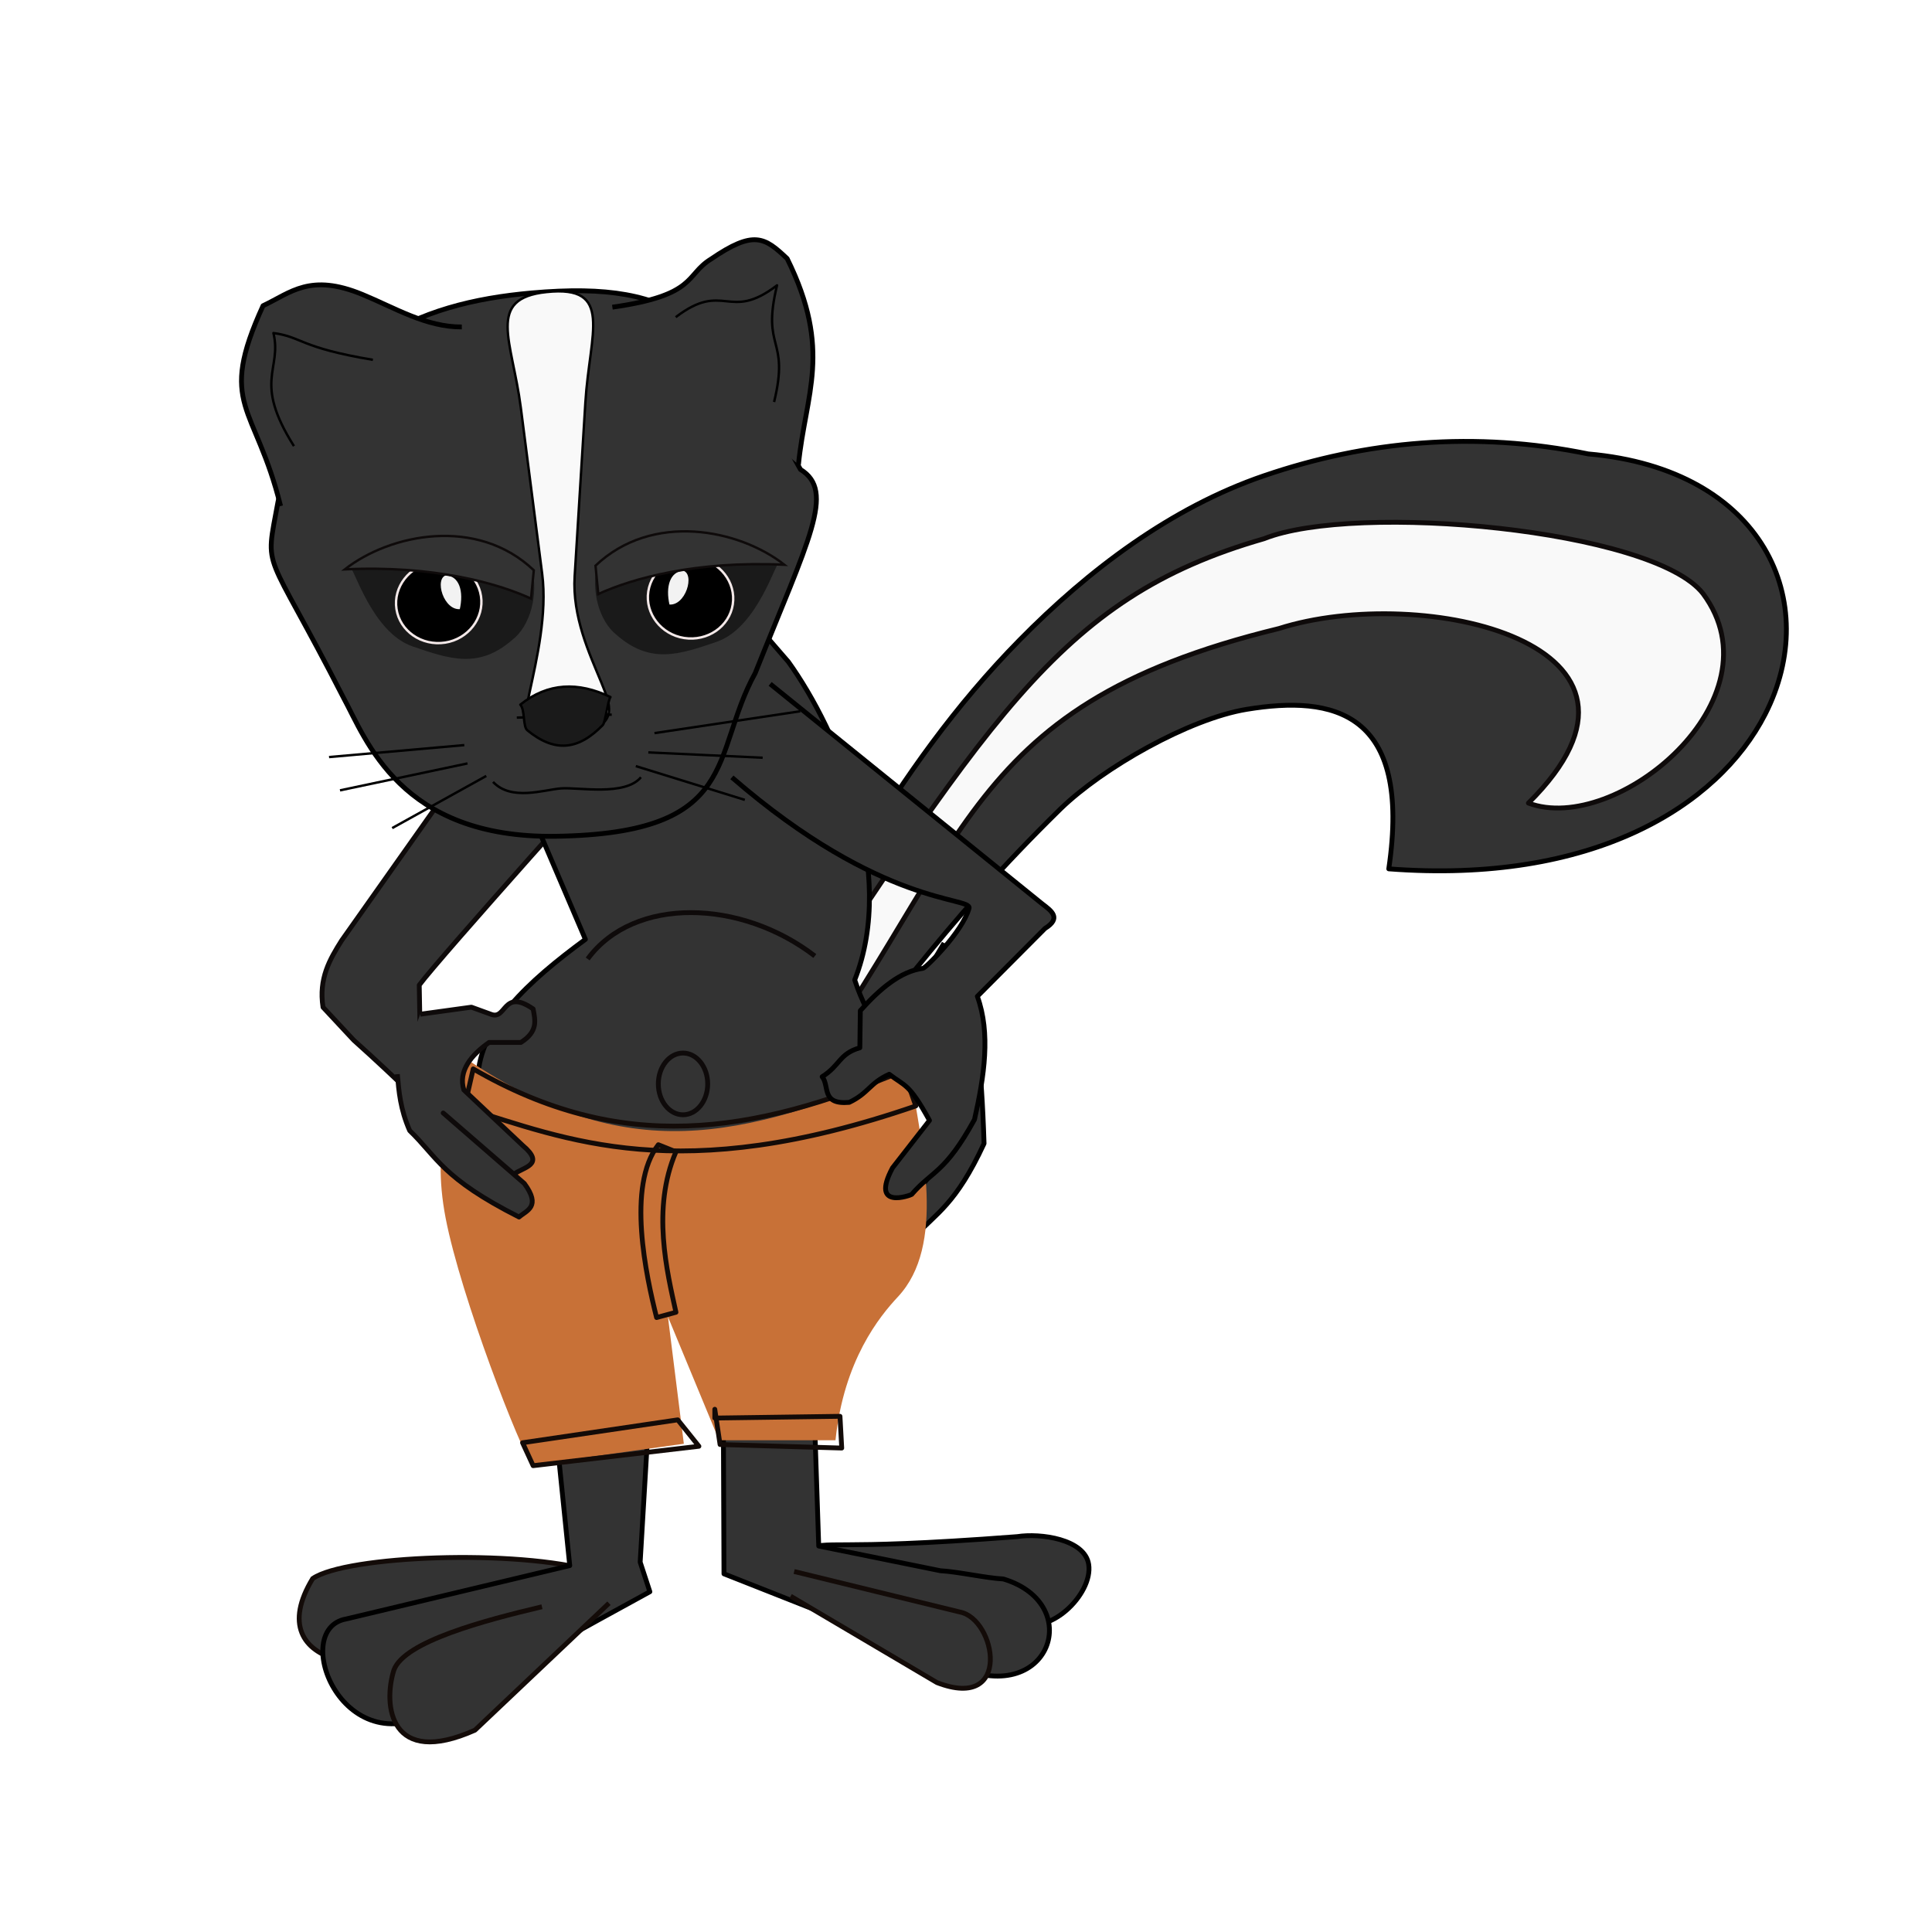 <?xml version="1.0" encoding="UTF-8" standalone="no"?>
<!-- Created with Inkscape (http://www.inkscape.org/) -->

<svg
   xmlns:dc="http://purl.org/dc/elements/1.1/"
   xmlns:cc="http://creativecommons.org/ns#"
   xmlns:rdf="http://www.w3.org/1999/02/22-rdf-syntax-ns#"
   xmlns:svg="http://www.w3.org/2000/svg"
   xmlns="http://www.w3.org/2000/svg"
   xmlns:xlink="http://www.w3.org/1999/xlink"
   xmlns:sodipodi="http://sodipodi.sourceforge.net/DTD/sodipodi-0.dtd"
   xmlns:inkscape="http://www.inkscape.org/namespaces/inkscape"
   width="600"
   height="600"
   id="svg4882"
   version="1.1"
   inkscape:version="0.48.5 r10040"
   sodipodi:docname="Ole the Stanky Skunk.svg">
  <title
     id="title5794">Ole the Stanky Skunk : Animation</title>
  <defs
     id="defs4884" />
  <sodipodi:namedview
     id="base"
     pagecolor="#ffffff"
     bordercolor="#666666"
     borderopacity="1.0"
     inkscape:pageopacity="0.0"
     inkscape:pageshadow="2"
     inkscape:zoom="0.60336"
     inkscape:cx="227.69"
     inkscape:cy="311.86"
     inkscape:current-layer="layer1"
     inkscape:document-units="px"
     showgrid="false"
     inkscape:window-width="1366"
     inkscape:window-height="705"
     inkscape:window-x="-8"
     inkscape:window-y="-8"
     inkscape:window-maximized="1" />
  <g
     id="layer1"
     inkscape:label="Layer 1"
     inkscape:groupmode="layer">
    <rect
       style="color:#000000;fill:#ffffff;fill-opacity:1;fill-rule:nonzero;stroke:none;stroke-width:1;marker:none;visibility:visible;display:inline;overflow:visible;enable-background:accumulate"
       id="rect3038"
       width="664.61"
       height="648.04"
       x="-24.861"
       y="-24.833" />
    <g
       id="Esteban de Montenegro"
       transform="matrix(1.5,0,0,1.5,-472.44,-330.91)">
      <path
         sodipodi:nodetypes="ccccccccc"
         inkscape:connector-curvature="0"
         id="path9603"
         d="m 516.72,420.85 -1.02,4.26 c 1.2,8.19 2.47,15.38 3,32.26 -5.86,12.64 -9.91,14.41 -14.49,19.35 -1.76,-3.5 -0.69,-2.45 -1.4,-6.42 l 9.32,-12.71 -12.38,-23.88 8.69,-14.54 1.98,-3.31"
         style="color:#000000;fill:#333333;fill-opacity:1;fill-rule:nonzero;stroke:#000000;stroke-width:1;stroke-linecap:butt;stroke-linejoin:round;stroke-miterlimit:4;stroke-opacity:1;stroke-dasharray:none;stroke-dashoffset:4.6;marker:none;visibility:visible;display:inline;overflow:visible;enable-background:accumulate" />
      <path
         sodipodi:nodetypes="ccac"
         inkscape:connector-curvature="0"
         id="path9779"
         d="m 480.74,541.6 c 7.13,-2.42 4.14,0.26 44.82,-2.85 4.81,-0.76 14,0.51 14.8,5.75 0.95,6.17 -8.39,15.28 -14.64,11.7"
         style="color:#000000;fill:#333333;fill-opacity:1;fill-rule:nonzero;stroke:#000000;stroke-width:1;stroke-linecap:butt;stroke-linejoin:round;stroke-miterlimit:4;stroke-opacity:1;stroke-dasharray:none;stroke-dashoffset:4.6;marker:none;visibility:visible;display:inline;overflow:visible;enable-background:accumulate" />
      <path
         sodipodi:nodetypes="ccccccccc"
         inkscape:connector-curvature="0"
         id="path9792"
         d="m 417.19,370.75 -31.48,44.55 c -2.47,3.91 -4.8,7.9 -3.87,13.85 l 6.36,6.82 c 9.4,8.4 16.56,15.67 24.42,23.3 l 5.47,-10.13 -16.16,-15.11 -0.17,-9.47 c 4.01,-5.48 42.8,-48.65 42.8,-48.65"
         style="color:#000000;fill:#333333;fill-opacity:1;fill-rule:nonzero;stroke:#0e0a0a;stroke-width:1;stroke-linecap:butt;stroke-linejoin:round;stroke-miterlimit:4;stroke-opacity:1;stroke-dasharray:none;stroke-dashoffset:4.6;marker:none;visibility:visible;display:inline;overflow:visible;enable-background:accumulate" />
      <g
         transform="translate(476.09,441.04)"
         id="TailScale">
        <g
           id="TailRotate">
          <animateTransform
             type="rotate"
             fill="freeze"
             dur="8000ms"
             begin="0ms"
             additive="sum"
             attributeName="transform"
             id="animateTransform10132"
             repeatCount="indefinite"
             values="0 0 0;-30 0 0;0 0 0" />
          <g
             id="g10025">
            <path
               style="color:#000000;fill:#333333;fill-opacity:1;fill-rule:nonzero;stroke:#000000;stroke-width:1;stroke-linecap:butt;stroke-linejoin:round;stroke-miterlimit:4;stroke-opacity:1;stroke-dasharray:none;stroke-dashoffset:4.6;marker:none;visibility:visible;display:inline;overflow:visible;enable-background:accumulate"
               d="M -11.977,7.645 C 8.449,-29.239 23.357,-60.871 49.982,-87.944 c 14.241,-14.476 31.351,-27.416 50.568,-33.986 21.23,-7.26 43.7,-9.33 67.16,-4.52 36.43,3.19 48.46,30.774 36.61,53.915 -9.78,19.113 -35.86,35.194 -77.92,31.989 4.82,-32.731 -11.57,-35.959 -29.412,-33.029 -11.954,1.963 -29.749,12.084 -38.537,20.605 -24.826,24.35 -36.006,41.449 -60.102,71.091"
               id="Tail1"
               inkscape:connector-curvature="0"
               sodipodi:nodetypes="csscscscc" />
            <path
               style="color:#000000;fill:#f9f9f9;fill-opacity:1;fill-rule:nonzero;stroke:#0e0a0a;stroke-width:1;stroke-linecap:butt;stroke-linejoin:round;stroke-miterlimit:4;stroke-opacity:1;stroke-dasharray:none;stroke-dashoffset:4.6;marker:none;visibility:visible;display:inline;overflow:visible;enable-background:accumulate"
               d="M -5.855,3.227 C 43.473,-71.152 57.46,-96.518 100.58,-108.9 c 18.93,-7.57 80.48,-1.97 90.88,11.363 16.23,21.868 -17.98,50.165 -36.15,43.372 33.45,-33.129 -22.12,-45.554 -51.63,-36.143 C 36.073,-73.845 40.413,-43.642 -2.027,12.218"
               id="path9794"
               inkscape:connector-curvature="0"
               sodipodi:nodetypes="cccccc" />
          </g>
        </g>
      </g>
      <path
         sodipodi:nodetypes="ccc"
         inkscape:connector-curvature="0"
         id="path10139"
         d="m 438.12,545.97 c -16.32,-4.75 -51.55,-3.27 -58.42,1.46 -5.7,9.37 -2.03,14.91 5.12,16.79"
         style="color:#000000;fill:#333333;fill-opacity:1;fill-rule:nonzero;stroke:#130b08;stroke-width:1;stroke-opacity:1;marker:none;visibility:visible;display:inline;overflow:visible;enable-background:accumulate" />
      <path
         sodipodi:nodetypes="cccccccccccccccccccccccccc"
         inkscape:connector-curvature="0"
         id="path9149"
         d="m 438.75,556.06 -32.46,18 c -20.12,13.33 -31.63,-16.2 -19.62,-18.27 l 46.25,-11.04 -3.01,-29.43 -7,-29.89 c -9.52,-13.08 -11.38,-28.58 -9.01,-41.69 0.39,-10.72 10.29,-19.86 22.26,-28.65 l -18.97,-44.34 29.43,-49.57 31.55,36.43 c 10.46,14.55 22.58,43.62 13.75,65.88 6,18.43 16.08,11.3 9.95,50.53 l -18.59,30.98 1.19,35.7 25.18,5.11 c 3.67,0.2 9.38,1.51 13.05,1.71 17.56,5.3 9.18,27.96 -11.39,17.28 l -46.46,-18.35 -0.15,-37.32 -4.24,-20.41 -15.01,5.17 3.95,18.07 -1.9,32.07 2.01,6.13 z"
         style="color:#000000;fill:#333333;fill-opacity:1;fill-rule:nonzero;stroke:#000000;stroke-width:1;stroke-linecap:butt;stroke-linejoin:round;stroke-miterlimit:4;stroke-opacity:1;stroke-dasharray:none;stroke-dashoffset:4.6;marker:none;visibility:visible;display:inline;overflow:visible;enable-background:accumulate" />
      <path
         sodipodi:nodetypes="ccscccccsc"
         inkscape:connector-curvature="0"
         id="rect10136"
         d="m 411.63,439.93 c 33.39,22.31 56.33,16.5 91.64,2.19 2.69,16.27 7.51,36.37 -2.41,46.98 -3.75,4.01 -11.21,13.1 -12.92,29.69 l -24.1,0 -10.59,-25.56 3.29,26.29 -31.4,4.38 c -2.39,-2.93 -14.78,-34.84 -17.91,-51.07 -3.13,-16.22 1.53,-25.52 4.4,-32.9 z"
         style="color:#000000;fill:#c87137;fill-opacity:1;stroke:none;stroke-width:1;marker:none;visibility:visible;display:inline;overflow:visible;enable-background:accumulate" />
      <path
         sodipodi:nodetypes="ccccc"
         inkscape:connector-curvature="0"
         id="path10145"
         d="m 412.93,441.91 c 30.6,17.72 57.52,13.65 89.08,0.37 l 2.56,7.3 c -49.22,16.95 -72.32,6.84 -93.47,0.36 z"
         style="color:#000000;fill:none;stroke:#130b08;stroke-width:1;stroke-linecap:butt;stroke-linejoin:round;stroke-miterlimit:4;stroke-opacity:1;stroke-dasharray:none;stroke-dashoffset:4.6;marker:none;visibility:visible;display:inline;overflow:visible;enable-background:accumulate" />
      <path
         sodipodi:nodetypes="cssccccccccccccc"
         inkscape:connector-curvature="0"
         id="path9605"
         d="m 466.49,381.55 c 31.12,26.98 49.78,24.66 49.1,27.11 -1.37,4.92 -8.98,12.36 -9.53,12.43 -4.58,0.59 -8.84,4.14 -12.98,8.76 l -0.1,7.69 c -4.3,1.23 -4.06,3.64 -7.8,5.99 1.58,1.94 -0.27,5.83 5.61,5.31 4.03,-1.92 4.21,-4 8.28,-5.82 3.29,2.54 4.06,1.78 8.33,9.56 l -7.66,9.83 c -4.75,8.89 3.82,5.61 3.96,5.5 4.27,-4.96 6.89,-4.36 13.02,-15.52 2.03,-9.02 3.36,-17.85 0.59,-25.5 l 13.99,-14.05 c 3.47,-2.15 1.38,-3.62 -0.56,-5.1 L 474.41,362.2"
         style="color:#000000;fill:#333333;fill-opacity:1;fill-rule:nonzero;stroke:#000000;stroke-width:1;stroke-linecap:butt;stroke-linejoin:round;stroke-miterlimit:4;stroke-opacity:1;stroke-dasharray:none;stroke-dashoffset:4.6;marker:none;visibility:visible;display:inline;overflow:visible;enable-background:accumulate" />
      <path
         sodipodi:nodetypes="cc"
         inkscape:connector-curvature="0"
         id="path9796"
         d="m 436.63,419.15 c 9.63,-13.08 31.88,-12.31 47.03,-0.61"
         style="color:#000000;fill:none;stroke:#0e0a0a;stroke-width:1;stroke-linecap:butt;stroke-linejoin:round;stroke-miterlimit:4;stroke-opacity:1;stroke-dasharray:none;stroke-dashoffset:4.6;marker:none;visibility:visible;display:inline;overflow:visible;enable-background:accumulate" />
      <g
         transform="matrix(0.988,0.152,-0.152,0.988,221.04,74.835)"
         id="Cat1sHead"
         style="display:inline">
        <animateTransform
           values="0 0;0 15;0 15;0 0"
           repeatCount="1"
           id="animateShunkHeadMove"
           attributeName="transform"
           additive="sum"
           begin="3000ms;animateShunkHeadMove.end+5000ms"
           dur="4000ms"
           fill="freeze"
           type="translate" />
        <path
           sodipodi:nodetypes="ccsccsc"
           id="path4446-2"
           d="m 293.69,200.74 c 7.92,3.35 3.88,13.98 -2.86,43.12 -6.66,18.17 2.37,33.25 -35.72,39.68 -31.8,5.37 -41.88,-13.95 -47.75,-21.63 -21.27,-29.46 -20.04,-22.75 -19.61,-38.11 2.12,-33.03 22.19,-45.04 45.34,-50.73 30.41,-7.47 39.85,0.71 60.6,27.67 z"
           style="color:#000000;fill:#333333;fill-opacity:1;fill-rule:nonzero;stroke:#000000;stroke-width:1;stroke-linecap:butt;stroke-linejoin:round;stroke-miterlimit:4;stroke-opacity:1;stroke-dasharray:none;stroke-dashoffset:0;marker:none;visibility:visible;display:inline;overflow:visible;enable-background:accumulate"
           inkscape:connector-curvature="0" />
        <path
           sodipodi:nodetypes="sssssssss"
           inkscape:connector-curvature="0"
           id="path4482-1"
           d="m 250.82,229.68 c 0.76,8.4 5.48,15.43 8.78,20.89 3.06,5.08 5.17,8.75 -5.12,11.95 -9.95,3.09 -9.63,-1.06 -9.23,-7.63 0.42,-6.94 1.16,-16.61 -1.15,-24.64 l -9.62,-33.39 c -3.89,-13.48 -10.59,-21.23 1.62,-24.44 13.63,-3.6 10.12,6.94 11.44,21.35 z"
           style="color:#000000;fill:#f9f9f9;fill-opacity:1;fill-rule:nonzero;stroke:#000000;stroke-width:0.5;stroke-linecap:butt;stroke-linejoin:round;stroke-miterlimit:4;stroke-opacity:1;stroke-dashoffset:0;marker:none;visibility:visible;display:inline;overflow:visible;enable-background:accumulate" />
        <path
           sodipodi:nodetypes="ccsc"
           inkscape:connector-curvature="0"
           id="path4452-1"
           d="m 188.41,224.6 c -8.42,-20.21 -16.15,-18.36 -9.9,-40.45 5.31,-3.59 8.6,-8.2 19.98,-5.44 7.02,1.7 14.06,4.69 21.38,3.52"
           style="color:#000000;fill:#333333;fill-opacity:1;fill-rule:nonzero;stroke:#000000;stroke-width:1;stroke-linecap:butt;stroke-linejoin:round;stroke-miterlimit:4;stroke-opacity:1;stroke-dasharray:none;stroke-dashoffset:0;marker:none;visibility:visible;display:inline;overflow:visible;enable-background:accumulate" />
        <path
           sodipodi:nodetypes="cccc"
           inkscape:connector-curvature="0"
           id="path4454-2"
           d="m 250.07,173.44 c 17,-5.13 13.83,-8.85 18.67,-12.95 7.85,-7.34 10.28,-6.18 15.58,-2.5 12.23,17.44 8,27.12 8.8,41.8"
           style="color:#000000;fill:#333333;fill-opacity:1;fill-rule:nonzero;stroke:#000000;stroke-width:1;stroke-linecap:butt;stroke-linejoin:round;stroke-miterlimit:4;stroke-opacity:1;stroke-dasharray:none;stroke-dashoffset:0;marker:none;visibility:visible;display:inline;overflow:visible;enable-background:accumulate" />
        <path
           sodipodi:nodetypes="ccc"
           inkscape:connector-curvature="0"
           id="path4466-9"
           d="m 189.26,211.91 c -10.5,-12.08 -4.79,-15.21 -7.76,-22.5 6.08,-0.1 5.74,2.15 21.2,2.35"
           style="color:#000000;fill:#333333;fill-opacity:1;fill-rule:nonzero;stroke:#000000;stroke-width:0.5;stroke-linecap:butt;stroke-linejoin:round;stroke-miterlimit:4;stroke-opacity:1;stroke-dasharray:none;stroke-dashoffset:0;marker:none;visibility:visible;display:inline;overflow:visible;enable-background:accumulate" />
        <path
           sodipodi:nodetypes="ccc"
           inkscape:connector-curvature="0"
           id="path4468-4"
           d="m 263.35,173.49 c 8.81,-9.15 10.94,-0.56 19.74,-9.71 -1.2,13.91 4.27,10.07 3.07,23.98"
           style="color:#000000;fill:#333333;fill-opacity:1;fill-rule:nonzero;stroke:#000000;stroke-width:0.5;stroke-linecap:butt;stroke-linejoin:round;stroke-miterlimit:4;stroke-opacity:1;stroke-dasharray:none;stroke-dashoffset:0;marker:none;visibility:visible;display:inline;overflow:visible;enable-background:accumulate" />
        <path
           sodipodi:nodetypes="csc"
           inkscape:connector-curvature="0"
           id="path4470-6"
           d="m 240.59,274.38 c 4.35,3.4 10.65,0 14.15,-0.82 3.49,-0.8 13.33,-0.38 15.98,-4.79"
           style="color:#000000;fill:none;stroke:#000000;stroke-width:0.5;stroke-linecap:butt;stroke-linejoin:round;stroke-miterlimit:4;stroke-opacity:1;stroke-dasharray:none;stroke-dashoffset:0;marker:none;visibility:visible;display:inline;overflow:visible;enable-background:accumulate" />
        <path
           sodipodi:nodetypes="cc"
           inkscape:connector-curvature="0"
           id="path4486-2"
           d="m 233.55,267.75 -27.31,6.71"
           style="color:#000000;fill:#999999;fill-opacity:1;fill-rule:nonzero;stroke:#000000;stroke-width:0.5;stroke-linecap:butt;stroke-linejoin:round;stroke-miterlimit:4;stroke-opacity:1;stroke-dasharray:none;stroke-dashoffset:0;marker:none;visibility:visible;display:inline;overflow:visible;enable-background:accumulate" />
        <path
           sodipodi:nodetypes="cc"
           inkscape:connector-curvature="0"
           id="path4488-4"
           d="m 234.78,271.4 -25.25,9.53"
           style="color:#000000;fill:#999999;fill-opacity:1;fill-rule:nonzero;stroke:#000000;stroke-width:0.5;stroke-linecap:butt;stroke-linejoin:round;stroke-miterlimit:4;stroke-opacity:1;stroke-dasharray:none;stroke-dashoffset:0;marker:none;visibility:visible;display:inline;overflow:visible;enable-background:accumulate" />
        <path
           sodipodi:nodetypes="cc"
           inkscape:connector-curvature="0"
           id="path4490-5"
           d="M 239.02,273.37 221.4,287.01"
           style="color:#000000;fill:#999999;fill-opacity:1;fill-rule:nonzero;stroke:#000000;stroke-width:0.5;stroke-linecap:butt;stroke-linejoin:round;stroke-miterlimit:4;stroke-opacity:1;stroke-dasharray:none;stroke-dashoffset:0;marker:none;visibility:visible;display:inline;overflow:visible;enable-background:accumulate" />
        <path
           sodipodi:nodetypes="cc"
           inkscape:connector-curvature="0"
           id="path4492-8"
           d="m 272.1,259.31 29.16,-9.07"
           style="color:#000000;fill:#999999;fill-opacity:1;fill-rule:nonzero;stroke:#000000;stroke-width:0.5;stroke-linecap:butt;stroke-linejoin:round;stroke-miterlimit:4;stroke-opacity:1;stroke-dasharray:none;stroke-dashoffset:0;marker:none;visibility:visible;display:inline;overflow:visible;enable-background:accumulate" />
        <path
           sodipodi:nodetypes="cc"
           inkscape:connector-curvature="0"
           id="path4494-8"
           d="m 271.45,263.45 23.57,-2.51"
           style="color:#000000;fill:#999999;fill-opacity:1;fill-rule:nonzero;stroke:#000000;stroke-width:0.5;stroke-linecap:butt;stroke-linejoin:round;stroke-miterlimit:4;stroke-opacity:1;stroke-dasharray:none;stroke-dashoffset:0;marker:none;visibility:visible;display:inline;overflow:visible;enable-background:accumulate" />
        <path
           sodipodi:nodetypes="cc"
           inkscape:connector-curvature="0"
           id="path4496-1"
           d="m 269.32,266.65 23.38,3.48"
           style="color:#000000;fill:#999999;fill-opacity:1;fill-rule:nonzero;stroke:#000000;stroke-width:0.5;stroke-linecap:butt;stroke-linejoin:round;stroke-miterlimit:4;stroke-opacity:1;stroke-dasharray:none;stroke-dashoffset:0;marker:none;visibility:visible;display:inline;overflow:visible;enable-background:accumulate" />
        <path
           sodipodi:nodetypes="cc"
           inkscape:connector-curvature="0"
           id="path9267"
           d="m 262.77,256.87 -19.34,3.6"
           style="color:#000000;fill:#996d54;fill-opacity:1;fill-rule:nonzero;stroke:#000000;stroke-width:0.5;stroke-opacity:1;marker:none;visibility:visible;display:inline;overflow:visible;enable-background:accumulate" />
        <path
           style="color:#000000;fill:#1a1a1a;fill-opacity:1;fill-rule:nonzero;stroke:#000000;stroke-width:0.5;stroke-linecap:butt;stroke-linejoin:round;stroke-miterlimit:4;stroke-opacity:1;stroke-dasharray:none;stroke-dashoffset:0;marker:none;visibility:visible;display:inline;overflow:visible;enable-background:accumulate"
           d="m 243.74,257.71 c 1.15,0.89 1.19,4.4 2.24,5.02 6.3,3.72 11.04,2.52 15.29,-3.45 0.44,-0.62 0.26,-5.25 0.69,-5.97 -7.1,-2.15 -13.26,-1 -18.22,4.4 z"
           id="path8286"
           inkscape:connector-curvature="0"
           sodipodi:nodetypes="csscc" />
        <g
           transform="translate(-0.914,-5.93)"
           id="g9271">
          <animateTransform
             type="translate"
             fill="freeze"
             dur="4000ms"
             begin="animateShunkHeadMove.begin"
             additive="sum"
             attributeName="transform"
             id="animateTransform9317"
             repeatCount="1"
             values="0 0;0 3;-2 5;0 0" />
          <path
             style="color:#000000;fill:#1a1a1a;fill-opacity:1;fill-rule:nonzero;stroke:none;stroke-width:0.5;marker:none;visibility:visible;display:inline;overflow:visible;enable-background:accumulate"
             d="m 256.02,232.24 c -0.65,5.81 2.24,11.89 6.13,14.08 7.86,5 13.44,2.08 20.7,-1.72 8.08,-4.25 9.59,-18.67 10.5,-18.59"
             id="path4458-7"
             inkscape:connector-curvature="0"
             sodipodi:nodetypes="ccsc" />
          <path
             inkscape:connector-curvature="0"
             transform="translate(-751.71,-17.538)"
             style="color:#000000;fill:#000000;fill-opacity:1;fill-rule:nonzero;stroke:#f4e9e9;stroke-width:0.5;stroke-linecap:butt;stroke-linejoin:round;stroke-miterlimit:4;stroke-opacity:1;stroke-dashoffset:0;marker:none;visibility:visible;display:inline;overflow:visible;enable-background:accumulate"
             d="m 1036.7,253.97 c 0,4.64 -4,8.4 -8.9,8.4 -4.8,0 -8.8,-3.76 -8.8,-8.4 0,-4.64 4,-8.4 8.8,-8.4 4.9,0 8.9,3.76 8.9,8.4 z"
             id="path4476-3"
             sodipodi:nodetypes="sssss" />
          <path
             sodipodi:nodetypes="ccc"
             transform="matrix(0.988,-0.152,0.152,0.988,-189.72,23.526)"
             inkscape:connector-curvature="0"
             id="path8290"
             d="m 426.77,275.48 c -2.98,0.16 -4.07,3.46 -3.11,7.49 3.76,0.51 5.94,-6.66 3.11,-7.49 z"
             style="color:#000000;fill:#f2f2f2;fill-opacity:1;fill-rule:nonzero;stroke:#000000;stroke-width:0.5;stroke-linecap:butt;stroke-linejoin:round;stroke-miterlimit:4;stroke-opacity:1;stroke-dasharray:none;stroke-dashoffset:0;marker:none;visibility:visible;display:inline;overflow:visible;enable-background:accumulate" />
          <path
             style="color:#000000;fill:#333333;fill-opacity:1;fill-rule:nonzero;stroke:#0e0a0a;stroke-width:0.5;stroke-opacity:1;marker:none;visibility:visible;display:inline;overflow:visible;enable-background:accumulate"
             d="m 294.31,226.68 c -10.44,-5.86 -28.73,-6.69 -38.64,6.14 l 1.46,5.72 c 6.45,-4.26 18.95,-9.93 37.18,-11.86 z"
             id="path4464-4"
             inkscape:connector-curvature="0"
             sodipodi:nodetypes="cccc" />
        </g>
        <use
           height="600"
           width="1200"
           transform="matrix(-0.954,0.301,0.301,0.954,417.01,-63.369)"
           id="use9278"
           xlink:href="#g9271"
           y="0"
           x="0" />
      </g>
      <path
         sodipodi:nodetypes="cccccccccccccc"
         inkscape:connector-curvature="0"
         id="path9798"
         d="m 397.23,443.01 c 0.31,3.62 0.61,7.24 2.55,11.68 5.72,5.51 6.72,9.83 22.64,17.89 1.57,-1.38 4.64,-2.11 1.1,-6.94 l -16.8,-14.6 14.64,12.68 c 1.89,-1.5 6.63,-1.91 1.81,-5.97 l -12.18,-11.49 c -1.21,-3.95 1.58,-7.27 5.22,-9.82 l 6.58,0 c 3.65,-2.31 2.96,-4.63 2.55,-6.94 -6.32,-4.38 -5.48,2.43 -8.76,1.09 l -4.02,-1.46 -10.59,1.46"
         style="color:#000000;fill:#333333;fill-opacity:1;fill-rule:nonzero;stroke:#0e0a0a;stroke-width:1;stroke-linecap:butt;stroke-linejoin:round;stroke-miterlimit:4;stroke-opacity:1;stroke-dasharray:none;stroke-dashoffset:4.6;marker:none;visibility:visible;display:inline;overflow:visible;enable-background:accumulate" />
      <path
         d="m 461.48,445.02 c 0,3.53 -2.29,6.39 -5.11,6.39 -2.82,0 -5.11,-2.86 -5.11,-6.39 0,-3.53 2.29,-6.39 5.11,-6.39 2.82,0 5.11,2.86 5.11,6.39 z"
         sodipodi:ry="6.3892"
         sodipodi:rx="5.1114"
         sodipodi:cy="445.02"
         sodipodi:cx="456.37"
         id="path9800"
         style="color:#000000;fill:#333333;fill-opacity:1;fill-rule:nonzero;stroke:#0e0a0a;stroke-width:1;stroke-linecap:butt;stroke-linejoin:round;stroke-miterlimit:4;stroke-opacity:1;stroke-dasharray:none;stroke-dashoffset:4.6;marker:none;visibility:visible;display:inline;overflow:visible;enable-background:accumulate"
         sodipodi:type="arc" />
      <path
         sodipodi:nodetypes="cccc"
         inkscape:connector-curvature="0"
         id="path10141"
         d="m 427.17,553.27 c -11.81,2.8 -28.58,7.2 -30.67,13.14 -2.28,7.29 -0.78,20.24 16.79,12.41 l 27.75,-26.28"
         style="color:#000000;fill:#333333;fill-opacity:1;fill-rule:nonzero;stroke:#130b08;stroke-width:1;stroke-linecap:butt;stroke-linejoin:round;stroke-miterlimit:4;stroke-opacity:1;stroke-dasharray:none;stroke-dashoffset:4.6;marker:none;visibility:visible;display:inline;overflow:visible;enable-background:accumulate" />
      <path
         sodipodi:nodetypes="ccccc"
         inkscape:connector-curvature="0"
         id="path10143"
         d="m 451.26,457.61 c -6.63,8.52 -2.5,27.26 -0.36,35.78 l 4.01,-1.09 c -1.83,-8.34 -5.09,-21.43 0,-33.23 z"
         style="color:#000000;fill:none;stroke:#130b08;stroke-width:1;stroke-linecap:butt;stroke-linejoin:round;stroke-miterlimit:4;stroke-opacity:1;stroke-dasharray:none;stroke-dashoffset:4.6;marker:none;visibility:visible;display:inline;overflow:visible;enable-background:accumulate" />
      <path
         inkscape:connector-curvature="0"
         id="path10147"
         d="m 425.34,524.06 -2.19,-4.75 32.13,-4.74 4.38,5.47 z"
         style="color:#000000;fill:none;stroke:#130b08;stroke-width:1;stroke-linecap:butt;stroke-linejoin:round;stroke-miterlimit:4;stroke-opacity:1;stroke-dasharray:none;stroke-dashoffset:4.6;marker:none;visibility:visible;display:inline;overflow:visible;enable-background:accumulate" />
      <path
         inkscape:connector-curvature="0"
         id="path10149"
         d="m 462.95,514.2 25.92,-0.36 0.36,6.57 -25.19,-0.73 -1.09,-7.3 z"
         style="color:#000000;fill:none;stroke:#130b08;stroke-width:1;stroke-linecap:butt;stroke-linejoin:round;stroke-miterlimit:4;stroke-opacity:1;stroke-dasharray:none;stroke-dashoffset:4.6;marker:none;visibility:visible;display:inline;overflow:visible;enable-background:accumulate" />
      <path
         sodipodi:nodetypes="cccc"
         inkscape:connector-curvature="0"
         id="path10151"
         d="m 479.38,545.97 34.32,8.39 c 7.45,1.42 10.92,20.67 -4.75,14.61 l -30.3,-17.89"
         style="color:#000000;fill:#333333;fill-opacity:1;stroke:#130b08;stroke-width:1;stroke-linecap:butt;stroke-linejoin:round;stroke-miterlimit:4;stroke-opacity:1;stroke-dasharray:none;stroke-dashoffset:4.6;marker:none;visibility:visible;display:inline;overflow:visible;enable-background:accumulate" />
    </g>
  </g>
</svg>
